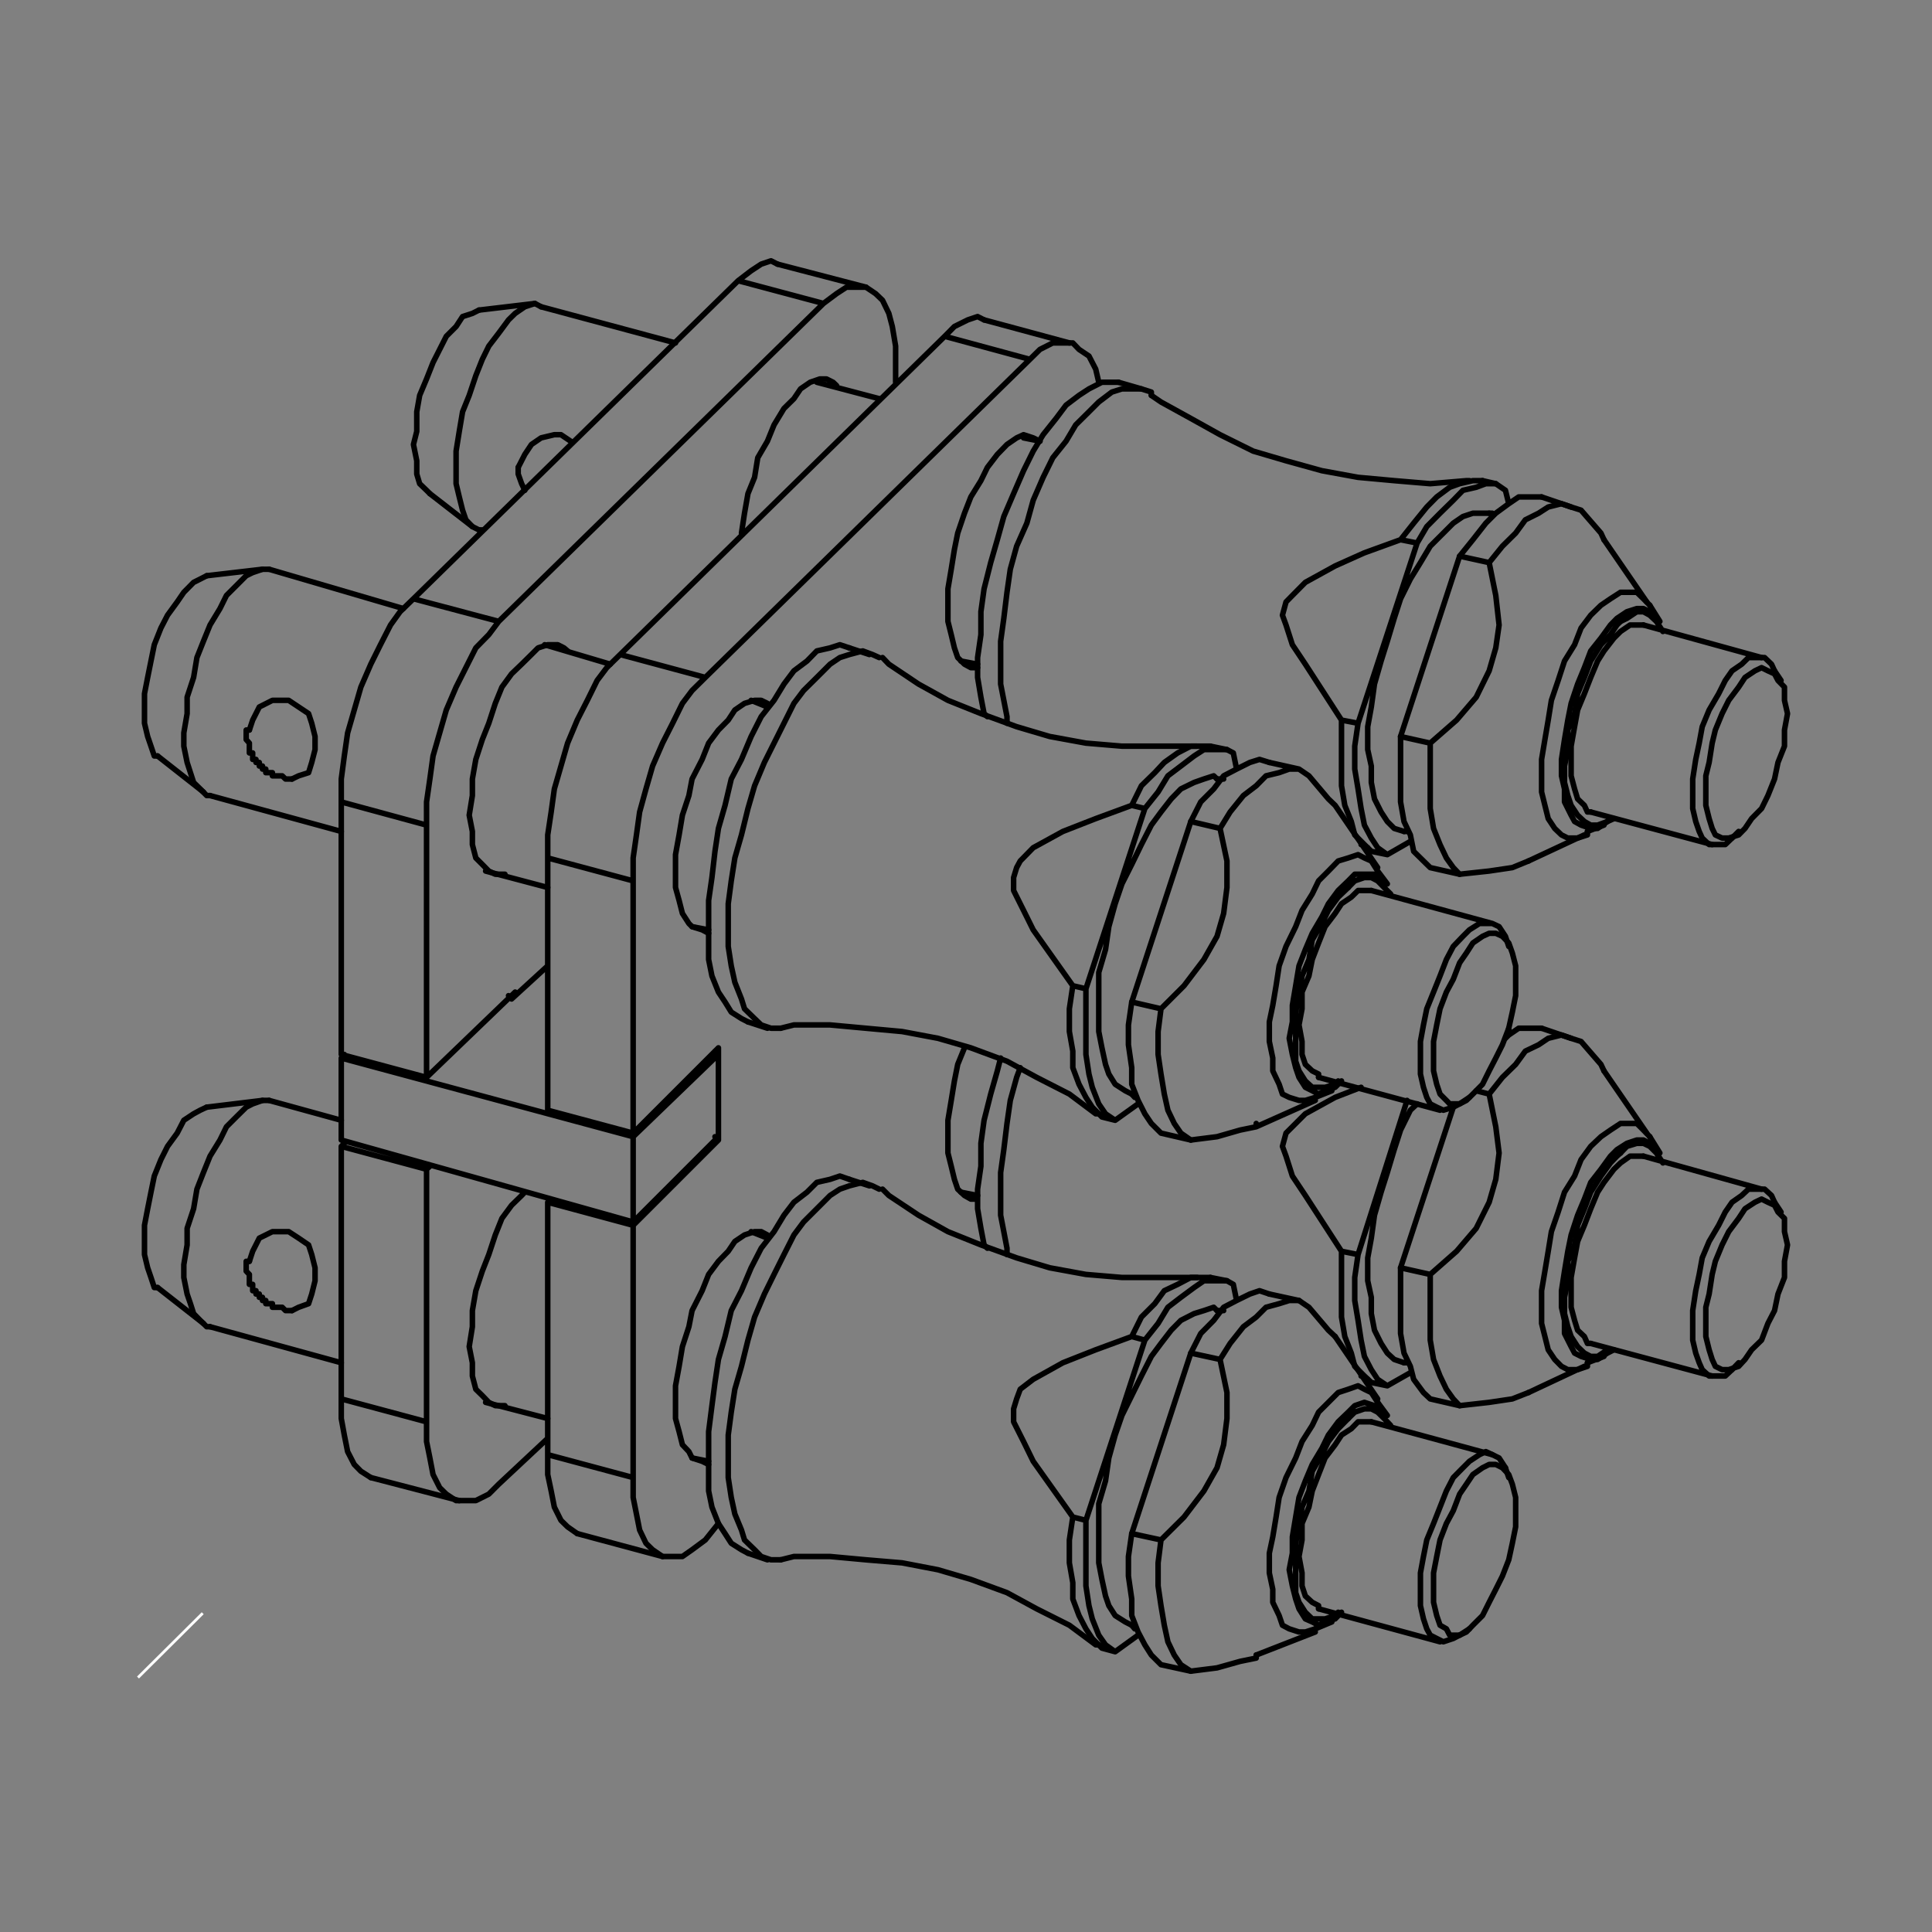 <?xml version="1.0" encoding="utf-8"?>
<!-- Generator: Adobe Illustrator 21.1.0, SVG Export Plug-In . SVG Version: 6.00 Build 0)  -->
<svg version="1.1" id="Ebene_1" xmlns="http://www.w3.org/2000/svg" xmlns:xlink="http://www.w3.org/1999/xlink" x="0px" y="0px"
	 viewBox="0 0 1400 1400" style="enable-background:new 0 0 1400 1400;" xml:space="preserve">
<rect x="0" y="0" width="1400" height="1400" fill="#808080" stroke="none"/>
<style type="text/css">
	.st0{fill:none;}
	.st1{fill:none;stroke:#000000;stroke-width:2;stroke-linecap:round;stroke-linejoin:round;stroke-miterlimit:10;stroke-width:4;}
	.st2{fill:none;stroke:#FFFFFF;stroke-width:2;stroke-miterlimit:10;}
</style>
<path class="st0" d="M1300,184.4H100v1031.2h1200V184.4L1300,184.4z"/>
<path class="st1" d="M910.3,816.5l42.8-19.1 M998.3,628.7l-30.8-45.1 M1057.7,799.9l7.1-4.7 M1093.3,685.8l-2.4-7.3 M1081.4,669.2
	l-87.7-23.9 M955.5,780.7l88,23.8 M867.5,540.7H813l-26.1-2.2l-26.2-4.8l-24-7.1l-25.9-9.5l-23.9-9.6l-21.3-11.8l-21.5-14.4
	l-4.6-4.8 M565.7,745.1l9.6-2.4h26.2l26,2.4l26.2,2.4l26,4.9l23.8,6.9l26.2,9.7l21.5,11.7l23.7,12.1l19.1,14.3h2.2 M953.1,795.2
	l12-4.8 M1005.3,640.5l-7-9.3 M886.7,564.5h-4.8 M820.1,792.8l2.2,2.4 M941.3,557.3l-21.5-4.8 M889.1,543.2l-12-2.5 M630,474.3
	l-14.5-4.8 M542,740.5l14.1,4.6 M556.1,512.3l-11.8-4.8 M442.2,481.3l-47.5-14.1 M292.3,441L195,412.5 M152.2,576.5l95.1,26
	 M351.9,631.2l45,11.9 M501.5,671.5l12,2.3 M180.7,529h-2.3v6.9l2.3,2.6v7.1h2.4v4.7h2.4v2.2h2.4v2.6h2.3v2.2h2.4v2.6h4.8v2.3h7.1
	l2.4,2.3h4.7 M190.2,412.5l-40.4,4.7 M114.2,547.8l33.2,26.1 M910.3,1199.3l42.8-16.7 M998.3,1013.7l-30.8-45.2 M1057.7,1184.9
	l7.1-4.6 M1093.3,1070.7l-2.4-7.1 M1081.4,1054.1l-87.7-23.8 M955.5,1165.8l88,23.9 M867.5,925.7H813l-26.1-2.2l-26.2-4.8l-24-7.2
	l-25.9-9.4l-23.9-9.6l-21.3-11.9l-21.5-14.3l-4.6-4.6 M565.7,1130.3l9.6-2.4h26.2l26,2.4l26.2,2.2l26,5l23.8,7l26.2,9.6l21.5,11.7
	l23.7,11.9l19.1,14.2h2.2 M953.1,1180.3l12-5 M1005.3,1025.7l-7-9.5 M886.7,949.7h-4.8 M820.1,1177.7l2.2,2.6 M941.3,942.4
	l-21.5-4.7 M889.1,928.1l-12-2.4 M630,859.3l-14.5-4.7 M542,1125.5l14.1,4.8 M556.1,897.2l-11.8-4.7 M247.3,811.8L195,797.4
	 M152.2,961.4l95.1,26.1 M351.9,1016.2l45,11.7 M501.5,1056.5l12,2.4 M180.7,914h-2.3v7.1l2.3,2.4v7.2h2.4v4.6h2.4v2.4h2.4v2.4h2.3
	v2.3h2.4v2.3h4.8v2.6h7.1l2.4,2.4h4.7 M190.2,797.4l-40.4,4.9 M114.2,933l33.2,26 M1107.6,623.9l40.5-18.9 M1193.3,436.2l-31-45.1
	 M1255.1,607.3l4.8-4.8 M1290.6,493.1l-4.7-7 M1276.5,476.5l-85.6-23.6 M1152.7,588.4l88,23.6 M1064.8,348.3h-2.2l-26.2,2.2
	l-26.1-2.2l-26.2-2.4l-26.2-4.8l-26-7.2l-23.8-7l-24-11.9l-21.2-11.8l-21.6-11.9l-7-4.8 M986.3,612l4.8,2.3v2.6 M1150.3,602.5
	l12-4.6 M1202.8,450.3l-7.3-11.7 M1081.4,371.9h-2.3 M1017.4,602.5h2.2 M1138.5,367.4l-21.4-7.3 M1083.9,350.5l-9.6-2.2
	 M827.1,281.8l-16.6-4.8 M753.6,319.7l-11.9-2.4 M637.1,288.9L591.9,277 M489.5,248.5l-97.4-26.2 M347.1,384h2.4 M696.3,479
	l12.1,2.3 M375.5,338.7v4.8l2.5,7l2.3,4.8 M387.6,219.9l-40.5,4.8 M311.5,357.7l30.8,23.9 M1107.6,1009.1l40.5-19 M1193.3,821.1
	l-31-45.1 M1255.1,992.5l4.8-5 M1290.6,878.3l-4.7-7.1 M1276.5,861.7l-85.6-23.9 M1152.7,973.5l88,23.6 M986.3,997.1l4.8,2.4v2.3
	 M1150.3,987.5l12-4.6 M1202.8,835.5l-7.3-11.8 M1017.4,987.5h2.2 M1138.5,752.4l-21.4-7.3 M696.3,863.9l12.1,2.4 M418.3,1111.3
	l61.8,16.6 M774.9,248.5l-61.8-16.7 M268.7,1070.7l64.1,16.7 M627.5,208.1l-64.1-16.7 M955.5,792.8l-4.6-2.4l-5-2.5l-4.6-7.2l-2.4-7
	l-2.4-9.6l-2.3-11.7l2.3-11.9v-12l2.4-14.2l2.4-14.4l4.6-11.8l5-11.8l7-11.9l4.7-9.5l7.1-9.6l7.3-7l4.7-4.8H996l4.8,2.4l2.2,4.6h2.3
	 M938.9,733.4V769l2.4,7l4.6,7.3l5,4.6h9.3l7.3-2.2l2.2-2.4 M1007.7,647.8l-4.7-4.7l-4.7-4.8l-4.6-2.4h-5l-7,2.4l-4.7,4.8
	 M955.5,1177.7l-4.6-2.4l-5-2.2l-4.6-7.3l-2.4-7.1l-2.4-9.5l-2.3-11.7l2.3-12v-11.8l2.4-14.4l2.4-14.2l4.6-12l5-11.9l7-11.7l4.7-9.6
	l7.1-9.6l7.3-7l4.7-4.7l7-2.4l7.3,2.4l4.8,2.3l2.2,4.8h2.3 M938.9,1118.3v35.8l2.4,7l4.6,7.2l5,4.8h9.3l7.3-2.4l2.2-2.4
	 M1007.7,1032.9l-4.7-5l-4.7-4.6l-4.6-2.4h-5l-7,2.4l-4.7,4.6 M1152.7,600.3l-7-2.4l-4.7-2.6l-2.5-4.6l-4.8-9.6v-9.4l-2.2-9.5v-11.9
	l2.2-14.4l2.4-14.1l2.4-12.1l4.7-14l4.9-11.9l4.6-12.1l7.4-9.3l6.9-9.5l4.7-4.8l7.2-4.8l7.2-2.3h4.8l4.6,2.3l4.8,4.8l2.5,2.2
	 M1136.1,543.2l-2.4,11.9V567l2.4,9.5l2.4,7.1l4.7,7.1l4.9,4.6l4.6,2.6h5l7.1-2.6l2.2-2.1 M1205,457.6l-4.7-7.3l-4.8-4.5l-4.6-2.5
	h-4.8l-7.2,4.8l-4.6,2.2 M1152.7,985.1l-7-2.2l-4.7-2.4l-2.5-4.7l-4.8-9.5v-9.5l-2.2-9.5v-12l2.2-14.2l2.4-14.4l2.4-11.8l4.7-14.3
	l4.9-11.7l4.6-12.1l7.4-9.5l6.9-9.5l4.7-4.7l7.2-4.6l7.2-2.4h4.8l4.6,2.4l4.8,4.6l2.5,2.4 M1136.1,928.1l-2.4,12v11.8l2.4,9.5
	l2.4,7.1l4.7,7.3l4.9,4.7l4.6,2.4h5l7.1-4.8h2.2 M1205,842.7l-4.7-7.2l-4.8-4.8l-4.6-2.2h-4.8l-7.2,2.2l-4.6,4.8 M862.9,826.1
	l19-2.4l16.7-4.8l11.7-2.4v-2.4 M862.9,826.1l-7.2-5l-4.8-7l-4.6-9.6l-2.6-11.7l-2.4-14.5l-2.1-14.2v-16.6l2.1-16.5 M884.1,600.3
	l5,23.6v19.2l-2.4,18.8l-4.8,16.6l-9.5,16.8l-14.4,19L841.3,731 M884.1,600.3l7.3-11.9l9.6-11.9l9.3-7.1l7.1-7.2l9.5-2.3l7.3-2.6
	h7.1l7.2,4.9 M967.5,583.6l-4.9-4.7l-14.1-16.7 M953.1,795.2l-7.2,2.2h-4.6l-7.1-2.2l-4.9-2.4l-2.4-7.1l-4.6-9.7v-9.3l-2.5-12v-14.2
	l2.5-12l2.4-14.2l2.2-14.4l5-14.1l7-14.3l4.6-11.8l7.4-11.9l4.6-9.5l7.1-7.1l7.1-7.3l7.3-2.2l7.1-2.4l4.6,2.4l5,2.2l4.6,7.3
	 M841.3,731l-21.2-4.9l42.8-130.8l21.2,5 M1057.7,799.9l-4.6,2.4l-7.2,2.2l-4.8-2.2l-4.7-2.4l-2.5-4.7l-2.4-7.3l-2.2-9.6v-23.6
	l2.2-12l2.4-11.7l4.9-12.1l4.7-11.7l4.6-11.9l5-9.5l7-7.3l4.7-4.7l7.3-4.6h9.3l4.9,2.3l4.6,7"/>
<path class="st1" d="M1098.3,721.5l-2.4,11.9l-2.6,11.7l-4.6,12l-4.8,9.6l-4.8,9.3l-4.8,9.7l-7,7.1l-4.7,4.6l-4.9,2.5h-7.2l-2.4-2.5
	l-4.6-4.6l-2.4-7.1l-2.3-9.7v-21.3l2.3-12l2.4-11.7l4.6-12.1l5-9.3l4.6-11.9l4.9-7.1l4.7-7.3l7-4.8l4.8-2.2h4.8l4.8,2.2l4.6,4.8
	l2.6,7.3l2.4,9.3v9.7L1098.3,721.5z M955.5,780.7v-2.4l-4.6-2.3l-5-4.7l-2.4-7.2v-9.4l-2.2-12l2.2-11.7v-12.1l5-11.7l2.4-11.9
	l4.6-12l4.7-11.8l7.3-9.6l4.6-7l7.1-4.8l4.9-4.8h9.6 M565.7,745.1h-7l-7.1-2.4l-4.8-4.6l-7.3-7.1l-2.2-7.1l-4.8-12.1l-2.6-11.9
	l-2.2-14.1v-30.9l2.2-16.6l2.6-16.6l4.8-16.7l4.7-19.1l4.8-16.5l7.1-16.9l7-14l7.2-14.4l7.2-14.4l7-9.3l9.6-9.5l9.6-9.6l7.1-4.8
	l6.9-2.2l9.7-2.6l7,2.6l4.9,2.2 M877.1,540.7h-14.2l-9.5,4.9l-9.7,6.9l-6.9,7.4l-9.7,9.5l-7,14.2 M777.4,714.3l-28.7-40.5l-7-14.1
	l-7.2-14.4v-9.4l2.2-7.2l2.6-4.8l9.4-9.6l21.5-11.8l23.8-9.3l26.1-9.6 M777.4,714.3l-2.5,16.7v16.5l2.5,14.2v12l4.5,12l5,9.5
	l4.6,7.1l7,7.1 M786.9,716.5l-9.5-2.2 M820.1,583.6l9.5,2.3l-42.7,130.6 M820.1,792.8l-4.7-2.4l-7.3-4.7l-4.6-7.4l-2.4-7l-2.6-12
	l-2.3-11.8v-42.8l4.9-16.6l2.4-16.6l4.6-16.6l4.9-14.4l7.1-14.1l7-14.4l7.2-14.1l7-9.5l7.4-9.5l7-7.2l9.6-4.7l7.1-2.5l7.1-2.3
	l2.4,2.3 M829.6,585.9l9.6-12l7.1-11.7l9.4-7.1l9.6-7.3l7.1-4.6h16.7l4.6,2.4 M896.1,557.3l-2.4-11.7 M808.1,811.8l16.6-11.9
	 M808.1,811.8l-7-4.7l-4.9-7.2l-4.7-12l-2.4-9.6l-2.2-14.2v-47.6 M972.1,783.3l-4.6,4.6l-7.3,2.5l-4.7,2.4 M977,643.1l-7.3,7
	l-7.1,9.6l-4.7,9.5l-7,11.9l-2.4,14.2l-5,11.9l-2.2,14.3l-2.4,11.9 M841.3,821.1l21.6,5 M841.3,821.1l-7-7l-4.7-7l-4.9-9.7
	l-4.6-11.7v-12l-2.4-16.6v-14.4l2.4-16.6 M862.9,595.3l7.2-14.2l9.4-9.4l7.2-9.5l9.4-4.9l9.6-4.8l7-2.2l7.1,2.2 M798.5,809.4
	l9.6,2.4 M542,740.5l-4.7-2.4l-7.4-4.7l-4.5-7.3l-4.8-7.2l-4.7-11.7l-2.4-11.9v-42.8l2.4-16.6l2.2-19l2.5-16.6l4.8-16.7l4.5-19.1
	l7.4-14.2l7-16.6l7.3-14.4l9.3-11.8l7.2-11.8l7.2-9.6l9.5-7.1l7.1-7.3l9.6-2.2l7.1-2.3l6.9,2.3 M195,412.5h-4.8l-7.1,2.4l-4.7,2.3
	l-7.2,7.2l-7.1,7.1l-4.7,9.5l-7.2,11.9l-4.8,11.8l-4.7,11.8l-2.4,14.4l-4.7,14.3v11.9l-2.4,14v9.6l2.4,11.8l2.4,7.4l2.3,7.1l4.8,4.7
	l4.7,4.8h2.4 M209.2,507.5l7.2,4.8l7.2,4.8l2.3,7l2.4,9.6v9.5l-2.4,9.3l-2.3,7.4l-7.2,2.3l-4.8,2.3 M180.7,529l2.4-7.2l4.8-9.5
	l9.5-4.8h11.8 M114.2,547.8h-2.4l-2.4-7.1l-2.4-7l-2.3-9.6v-21.4l2.3-11.8l2.4-11.9l2.4-11.8l4.8-12.1l4.8-9.3l7-9.6l4.8-7l7.1-7.2
	l4.8-2.4l4.7-2.4 M862.9,1211l19-2.4l16.7-4.7l11.7-2.4v-2.2 M862.9,1211l-7.2-4.7l-4.8-7l-4.6-9.6l-2.6-12l-2.4-14.2l-2.1-14.3
	v-16.7l2.1-16.6 M884.1,985.1l5,24v18.8l-2.4,19l-4.8,16.7l-9.5,16.8l-14.4,18.9l-16.7,16.6 M884.1,985.1l7.3-11.6l9.6-12.1l9.3-7
	l7.1-7.1l9.5-2.6l7.3-2.3h7.1l7.2,4.9 M967.5,968.5l-4.9-4.6l-14.1-16.6 M953.1,1180.3l-7.2,2.3h-4.6l-7.1-2.3l-4.9-2.6l-2.4-7
	l-4.6-9.6v-9.4l-2.5-11.9v-14.3l2.5-11.8l2.4-14.4l2.2-14.2l5-14.4l7-14.2l4.6-11.9l7.4-11.7l4.6-9.6l7.1-7.1l7.1-7.1l7.3-2.4
	l7.1-2.5l4.6,2.5l5,2.4l4.6,7.1 M841.3,1115.9l-21.2-4.6l42.8-130.8l21.2,4.6 M1057.7,1184.9l-4.6,2.4l-7.2,2.4l-4.8-2.4l-4.7-2.4
	l-2.5-4.6l-2.4-7.2l-2.2-9.6v-23.7l2.2-11.9l2.4-12l4.9-11.9l4.7-11.9l4.6-11.7l5-9.7l7-7.1l4.7-4.7l7.3-4.8l4.6-2.2l4.7,2.2
	l4.9,2.4l4.6,7.1"/>
<path class="st1" d="M1098.3,1106.4l-2.4,11.9l-2.6,12l-4.6,11.8l-4.8,9.6l-4.8,9.4l-4.8,9.6l-7,7l-4.7,4.9l-4.9,2.3h-7.2l-2.4-4.6
	l-4.6-2.6l-2.4-7l-2.3-9.6v-21.3l2.3-11.9l2.4-12l4.6-11.9l5-9.3l4.6-12l4.9-7.2l4.7-7l7-4.9l4.8-2.4h4.8l4.8,2.4l4.6,4.9l2.6,7
	l2.4,9.6v9.6L1098.3,1106.4z M955.5,1165.8v-2.3l-4.6-2.4l-5-4.6l-2.4-7.3v-9.4l-2.2-11.9l2.2-12V1104l5-11.9l2.4-11.7l4.6-11.9
	l4.7-12l7.3-9.6l4.6-7l7.1-4.6l4.9-5h9.6 M565.7,1130.3h-7l-7.1-2.4l-4.8-4.9l-7.3-7.1l-2.2-7.2l-4.8-11.6l-2.6-12l-2.2-14.4v-30.8
	l2.2-16.6l2.6-16.6l4.8-16.6l4.7-19l4.8-16.7l7.1-16.7l7-14.2l7.2-14.4l7.2-14.2l7-9.4l9.6-9.6l9.6-9.6l7.1-4.6l6.9-2.4l9.7-2.5
	l7,2.5l4.9,2.4 M877.1,925.7h-14.2l-9.5,5l-9.7,4.6l-6.9,9.4l-9.7,9.7l-7,14.1 M777.4,1099.3l-28.7-40.4l-7-14.3l-7.2-14.3v-9.4
	l2.2-7.2l2.6-7l9.4-7.2l21.5-12l23.8-9.4l26.1-9.6 M777.4,1099.3l-2.5,16.6v16.6l2.5,14.4v11.8l4.5,12l5,9.6l4.6,7l7,7
	 M786.9,1101.7l-9.5-2.4 M820.1,968.5l9.5,2.6l-42.7,130.6 M820.1,1177.7l-4.7-2.4l-7.3-4.6l-4.6-7.2l-2.4-7l-2.6-12l-2.3-12v-42.8
	l4.9-16.6l2.4-16.6l4.6-16.6l4.9-14.2l7.1-14.4l7-14.2l7.2-14.2l7-9.4l7.4-9.6l7-7.1l9.6-4.9l7.1-2.2l7.1-2.4l2.4,2.4 M829.6,971.1
	l9.6-12.1l7.1-11.7l9.4-7.2l9.6-7.1l7.1-4.9h16.7l4.6,2.6 M896.1,942.4l-2.4-11.7 M808.1,1196.9l16.6-12 M808.1,1196.9l-7-5l-4.9-7
	l-4.7-11.8l-2.4-9.6l-2.2-14.3v-47.5 M972.1,1168.3l-4.6,4.8l-7.3,2.2l-4.7,2.4 M977,1027.9l-7.3,7.4l-7.1,9.3l-4.7,9.5l-7,12
	l-2.4,14.3l-5,11.7l-2.2,14.3l-2.4,11.9 M841.3,1206.3l21.6,4.7 M841.3,1206.3l-7-7l-4.7-7.4l-4.9-9.3l-4.6-11.9v-12l-2.4-16.6
	v-14.2l2.4-16.6 M862.9,980.5l7.2-14.2l9.4-9.5l7.2-9.5l9.4-4.9l9.6-4.7l7-2.4l7.1,2.4 M798.5,1194.3l9.6,2.6 M542,1125.5l-4.7-2.5
	l-7.4-4.7l-4.5-7l-4.8-7.3l-4.7-11.9l-2.4-11.7v-43l2.4-18.8l2.2-16.8l2.5-16.7l4.8-16.6l4.5-18.8l7.4-14.4l7-16.6l7.3-14.2l9.3-12
	l7.2-11.9l7.2-9.4l9.5-7.3l7.1-7.1l9.6-2.2l7.1-2.4l6.9,2.4 M195,797.4h-4.8l-7.1,2.5l-4.7,2.4l-7.2,7.1l-7.1,7.1l-4.7,9.6
	l-7.2,11.7l-4.8,11.9l-4.7,12l-2.4,14.2l-4.7,14.2v12l-2.4,14.3v9.3l2.4,12l2.4,7l2.3,7.2l4.8,4.9l4.7,4.6h2.4 M209.2,892.5l7.2,4.7
	l7.2,4.9l2.3,7l2.4,9.6v9.4l-2.4,9.6l-2.3,7l-7.2,2.6l-4.8,2.4 M180.7,914l2.4-7.3l4.8-9.5l9.5-4.7h11.8 M114.2,933h-2.4l-2.4-7.3
	l-2.4-7l-2.3-9.6v-21.2l2.3-12l2.4-12l2.4-11.7l4.8-11.9l4.8-9.6l7-9.6l4.8-9.3l7.1-4.7l4.8-2.6l4.7-2.2 M1057.7,633.5l21.4-2.3
	l16.8-2.5l11.7-4.8 M1057.7,633.5l-4.6-4.8l-5-7l-4.6-9.7l-4.7-11.7l-2.4-14.4v-47.4 M1079.1,407.7l4.8,23.8l2.4,21.4l-2.4,16.6
	l-4.8,16.6l-9.4,19.1l-14.2,16.6l-19.1,16.7 M1079.1,407.7l9.6-11.9l9.6-9.5l7-9.6l9.6-4.8l7-4.5l9.6-2.4l7,2.4l7.2,2.3
	 M1162.3,391.1l-2.2-4.8l-14.4-16.6 M1150.3,602.5v2.5l-7.1,2.3h-7.1l-4.6-2.3l-4.9-4.7l-4.7-7.1l-2.4-9.6l-2.4-9.7v-23.6l2.4-14.4
	l2.4-14.1l2.3-14.3l4.9-14.4l4.6-14.1l7.3-11.8l4.7-12.1l7-9.3l7.4-7.2l6.9-4.7l7.3-4.7h11.8l4.8,4.7l4.6,4.7 M1036.4,538.5
	l-21.5-4.8l42.8-130.7l21.4,4.7 M1255.1,607.3l-4.9,4.7h-11.7l-5-4.7l-2.2-4.8l-2.5-7.2l-2.2-9.4v-21.4l2.2-14.2l2.5-11.8l2.2-11.9
	l5-12.1l6.9-11.8l4.8-9.6l4.9-7l7-4.8l4.9-4.8h11.7l5,4.8l2.2,4.8"/>
<path class="st1" d="M1293.1,529v11.7l-4.7,11.8l-2.5,12l-4.8,12l-4.6,9.4l-7.2,7.3l-4.8,7.1l-4.6,4.7l-7.2,2.3h-4.8l-4.9-2.3
	l-2.3-4.7l-2.2-7.1l-2.4-9.6v-21.4l2.4-9.7l2.2-14l2.3-9.5l4.9-11.9l4.8-9.6l7.2-9.6l4.6-7l7.2-4.8l4.8-2.3l4.6,2.3l4.8,2.2l2.5,4.8
	l4.7,4.8v9.6l2.2,9.6L1293.1,529z M1152.7,588.4h-2.4l-2.2-4.8l-4.9-4.7l-2.2-7.2l-2.5-9.5v-21.5l2.5-14.1l2.2-12.1l4.9-11.8
	l4.6-11.8l5-11.9l4.6-7.3l7.2-9.3l4.8-4.8l6.9-4.7h9.7 M729.7,524.1v-4.8l-2.3-11.8l-2.3-11.8v-31l2.3-16.6l2.3-18.9l2.4-16.7
	l4.6-16.7l7.4-16.7l4.6-16.6l7.2-16.6l7-14.2l9.6-12l7-11.8l9.6-9.5l7.1-7.1l9.5-7.2l7.3-2.3h14.1l7.2,2.3v2.4 M1074.3,348.3h-7
	l-9.6,2.2l-7.2,2.6l-9.4,7l-7.2,7.3l-9.5,11.7l-9.5,12 M972.1,521.8l-26.2-40.5l-9.4-14.1l-4.6-14.3l-2.6-7.1l2.6-9.6l4.6-4.7
	l9.4-9.5l21.6-11.9l21.2-9.5l26.2-9.5 M972.1,521.8v47.6l2.4,14.2l4.7,11.7l2.5,9.7l7,7l5,4.9 M984.1,524.1l-12-2.3 M1014.9,391.1
	l12,2.4l-42.8,130.6 M1017.4,602.5l-7.1-2.2l-5-5l-4.5-6.9l-4.8-9.5l-2.3-11.9v-11.9l-2.6-11.9v-16.6l2.6-14.3l2.3-16.6l4.8-16.7
	l4.5-14.3l5-16.6l4.6-14.2l7.1-14.3l7.3-11.9l7.1-11.9l9.5-9.5l7.2-7.2l7-4.8l7.2-2.4h11.8 M1026.9,393.5l7-11.9l9.6-9.7l9.6-9.4
	l7-7.2l9.6-2.2l7-2.6h7.2l7,4.8 M1093.3,365l-2.4-9.7 M1005.3,619.3l16.7-9.6 M1005.3,619.3l-7-5l-4.6-7l-5-9.4l-2.4-12l-2.2-14.2
	l-2.4-14.4v-16.6l2.4-16.6 M1169.5,593.2l-4.7,2.1l-7.1,5h-5 M1174.3,450.3l-2.6,2.6l-4.7,7l-6.9,7.3l-7.4,11.8l-4.6,11.9l-4.9,11.8
	l-2.2,14.4l-4.9,11.9v14.2 M1036.4,628.7l21.3,4.8 M1036.4,628.7l-4.9-4.8l-7.1-7L1022,605l-4.6-9.7l-2.5-14.2v-47.4 M1057.7,403
	l9.6-11.9l9.4-12l7.2-7.2l9.4-6.9l7.2-4.9h16.6 M993.7,616.9l11.6,2.4 M715.5,519.3l-2.4-2.2l-2.3-11.9l-2.4-14.3v-14.4l2.4-16.6
	v-16.6l2.3-16.6l4.8-19l4.8-16.6l4.7-16.8l7.1-16.6l7.2-16.6l7-14.2l7.2-11.9l9.4-11.8l7.2-9.6l9.4-7.1l7.2-4.7l9.4-4.8h12
	 M392.1,222.3l-4.5-2.4l-7.3,2.4l-7,4.8l-4.8,4.7l-7.1,9.6l-7.2,9.4l-4.7,9.6l-4.7,11.8l-4.8,14.3l-4.8,11.9l-2.4,14.2l-2.3,14.3
	v23.6l2.3,9.6l2.4,9.6l2.4,7l4.7,4.9l4.8,2.4 M406.5,315l7,4.7 M375.5,338.7l4.8-9.4l4.8-7.2l7-4.8l9.6-2.3h4.8 M311.5,357.7
	l-2.4-2.4l-5-4.8l-2.1-7v-9.6l-2.4-11.8l2.4-9.5v-14.2l2.1-11.9l5-11.9l4.7-11.9l4.8-9.5l4.8-9.5l7.1-7.1l4.7-7.2l7.1-2.3l4.8-2.4
	 M1057.7,1018.6l21.4-2.4l16.8-2.5l11.7-4.6 M1057.7,1018.6l-4.6-4.9l-5-7l-4.6-9.6l-4.7-12l-2.4-14v-47.6 M1079.1,792.8l4.8,23.7
	l2.4,19l-2.4,19.1l-4.8,16.6l-9.4,18.9l-14.2,16.6l-19.1,16.8 M1079.1,792.8l9.6-12.1l9.6-9.4l7-9.6l9.6-4.6l7-4.7l9.6-2.4l7,2.4
	l7.2,2.3 M1162.3,776l-2.2-4.7l-14.4-16.6 M1150.3,987.5v2.6l-7.1,2.4h-7.1l-4.6-2.4l-4.9-5l-4.7-7l-2.4-9.6l-2.4-9.5v-23.7
	l2.4-14.2l2.4-14.4l2.3-14.2l4.9-14.2l4.6-14.4l7.3-11.7l4.7-11.9l7-9.6l7.4-7l6.9-4.8l7.3-4.8h11.8l4.8,4.8l4.6,4.8 M1036.4,923.5
	l-21.5-4.8l38.2-116.4 M1069.7,790.4l9.4,2.4 M1255.1,992.5l-4.9,4.6h-11.7l-5-4.6l-2.2-5l-2.5-7l-2.2-9.4v-21.4l2.2-14.4l2.5-11.8
	l2.2-12l5-11.9l6.9-11.7l4.8-9.6l4.9-7.1l7-4.9l4.9-4.6h11.7l5,4.6l2.2,4.9"/>
<path class="st1" d="M1293.1,914v11.7l-4.7,12l-2.5,12l-4.8,9.3l-4.6,12.1l-7.2,7l-4.8,7l-4.6,5l-7.2,2.4h-4.8l-4.9-2.4l-2.3-5
	l-2.2-7l-2.4-9.6v-21.2l2.4-9.6l2.2-14.2l2.3-9.5l4.9-11.9l4.8-9.6l7.2-9.6l4.6-7l7.2-4.7l4.8-2.3l4.6,2.3l4.8,2.2l2.5,4.9l4.7,4.6
	v9.6l2.2,9.6L1293.1,914z M1152.7,973.5h-2.4l-2.2-5l-4.9-4.6l-2.2-7.1l-2.5-9.5v-21.6l2.5-14.2l2.2-11.9l4.9-11.7l4.6-12l5-12
	l4.6-7.1l7.2-9.5l4.8-4.6l6.9-4.9h9.7 M729.7,909.1v-4.6l-2.3-12l-2.3-11.9v-30.9l2.3-16.6l2.3-19l2.4-16.7l4.6-16.7l2.6-7
	 M972.1,906.7l-26.2-40.4l-9.4-14.1l-4.6-14.4l-2.6-7.1l2.6-9.6l4.6-4.6l9.4-9.4l21.6-11.9l18.8-7.3 M972.1,906.7v47.7l2.4,14.1
	l4.7,12l2.5,9.6l7,7l5,4.7 M984.1,909.1l-12-2.4 M1019.6,797.4l-35.5,111.7 M1017.4,987.5l-7.1-2.4l-5-4.6l-4.5-7l-4.8-9.6l-2.3-12
	v-11.8l-2.6-12v-16.6l2.6-14.3l2.3-16.6l4.8-16.7l4.5-14.2l5-16.6l4.6-14.2l7.1-14.4l4.9-4.6 M1093.3,750v-4.9 M1005.3,1004.2
	l16.7-9.5 M1005.3,1004.2l-7-4.7l-4.6-7l-5-9.6l-2.4-11.8l-2.2-14.3l-2.4-14.4v-16.7l2.4-16.6 M1169.5,978.1l-4.7,2.4l-7.1,4.6h-5
	 M1174.3,835.5l-2.6,2.3l-4.7,4.9l-6.9,9.5l-7.4,11.7l-4.6,12l-4.9,12l-2.2,14.2l-4.9,11.9v14.1 M1036.4,1013.7l21.3,4.9
	 M1036.4,1013.7l-4.9-4.6l-7.1-9.6l-2.4-9.4l-4.6-9.6l-2.5-14.2v-47.6 M1090.9,752.4l2.4-2.4l7.2-4.9h16.6 M993.7,1001.8l11.6,2.4
	 M715.5,904.5l-2.4-2.4l-2.3-12l-2.4-14.2v-14.2l2.4-16.6v-16.6l2.3-16.7l4.8-19l4.8-16.8l2.4-9.3 M556.1,894.9l-4.5-2.4h-4.8
	l-7.3,2.4l-7,4.7l-4.8,7.1l-7.1,7.3l-7.1,9.5l-4.7,11.8l-7.3,14.4l-2.3,11.7l-4.7,14.4l-2.4,14.3l-2.6,14.1v23.7l2.6,9.5l2.4,9.5
	l4.7,5l2.3,4.6l7.3,2.4l4.7,2.3 M753.6,319.7l-4.9-2.4l-7-2.3l-5,2.3l-7,4.8l-7,7.2l-7.2,9.4l-4.7,9.6l-7.3,11.8l-4.6,11.8
	l-4.9,14.4l-2.4,11.9l-2.3,14.3l-2.4,14.2v23.6l2.4,9.6l2.3,9.6l2.4,7l4.9,4.8l4.6,2.5h4.9 M458.8,887.9v182.8 M520.6,826.1
	l-61.8,61.8 M520.6,759.3v66.8 M458.8,821.1l61.8-61.8 M458.8,638.3v182.8 M511.1,490.9l-9.6,9.5l-7,9.3l-7.1,14.4l-7.3,14.4
	l-7.2,16.6l-4.8,16.6l-4.6,16.7l-2.3,16.6l-2.4,16.7v16.6 M746.3,260.4L511.1,490.9 M796.2,277l-2.2-9.5l-4.9-9.5l-7.2-4.8l-4.5-4.7
	h-14.5l-9.3,4.7l-7.3,7.2 M511.1,1115.9l9.5-11.9 M458.8,1070.7v14.4l2.4,12l2.3,11.6l4.6,9.6l4.8,4.7l7.2,4.9h14.4l7-4.9l9.6-7.1
	 M556.1,509.7l-4.5-2.2h-4.8l-7.3,2.2l-7,4.8l-4.8,7.3l-7.1,7.2l-7.1,9.5l-4.7,11.8l-7.3,14.2l-2.3,12l-4.7,14.2l-2.4,14.3
	l-2.6,14.3v23.8l2.6,9.4l2.4,9.4l4.7,7.3l2.3,2.3l7.3,2.3l4.7,2.5 M698.9,759.3l-4.9,12l-2.4,12l-2.3,14.1l-2.4,14.4v23.7l2.4,9.6
	l2.3,9.5l2.4,7.1l4.9,4.6l4.6,2.6h4.9 M511.1,490.9l-61.7-16.6 M458.8,638.3l-61.9-16.6 M449.4,474.3l-9.7,9.5l-7,9.3l-7.1,14.4
	l-7.3,14.3l-7,16.7l-4.8,16.6l-4.8,16.6l-2.3,16.7l-2.5,16.6v16.7 M458.8,821.1l-61.9-16.6 M396.9,621.7v182.8 M746.3,260.4
	l-61.7-16.7L449.4,474.3 M520.6,826.1l-2.5-2.4 M458.8,887.9l-61.9-16.7 M399.4,868.9l-2.5,2.3 M458.8,1070.7l-61.9-16.6
	 M396.9,871.2v197.3l2.5,11.9l2.3,11.7l4.8,9.6l4.8,4.7l7,4.9 M713.1,231.8l-4.7-2.4l-7.1,2.4l-9.7,4.8l-7,7.1 M340,590.7l2.3-14.2
	v-12l2.5-14.2l4.7-14.4l4.7-11.8l4.7-14.4l4.8-11.8l7-9.6l7.3-7l7.1-7l4.8-4.8l7-2.3h7.3l4.5,2.3l2.6,2.2 M365.9,633.5h-7l-4.7-2.3
	l-4.7-4.8l-4.7-4.7l-2.5-9.7v-9.5l-2.3-11.8 M396.9,1042.3l-35.5,33.2l-7.2,7.2l-9.4,4.7h-14.3l-7.1-4.7l-4.8-4.7l-4.8-9.5l-2.3-12
	l-2.4-11.9V847.3l2.4-2.2 M373.3,721.5v-2.6l-64.2,61.8V581.1l2.4-16.6l2.3-16.7l4.8-16.7l4.8-16.6l7.1-16.6l7.1-14.1l7.2-14.3
	l9.4-9.6l7.2-9.6l235.3-230.4l9.5-7.1l7.2-4.7h14.1l7,4.7l5,4.8l4.6,9.5l2.5,9.5l2.4,14.2V277 M537.3,386.3l2.2-14.4l2.5-14.2
	l4.8-11.8l2.3-14.2l7-12l4.8-11.8l7.2-11.9l7.2-7.1l4.8-7.1l7-4.8l7-2.4h4.8l4.8,2.4l2.5,2.4 M340,975.8l2.3-14.4v-11.7l2.5-14.4
	l4.7-14.2l4.7-12l4.7-14.2l4.8-12l7-9.5l7.3-7.1l2.3-2.4 M365.9,1018.6h-7l-4.7-2.4l-4.7-4.9l-4.7-4.6l-2.5-9.6v-9.6l-2.3-11.7
	 M247.3,581.1l61.8,16.8 M247.3,581.1v-16.6l2.2-16.7l2.4-16.7l4.8-16.6l4.8-16.6l7.2-16.6l7-14.1l7.3-14.3l6.9-9.6l9.7-9.4
	l61.8,16.4 M247.3,764.1l61.8,16.6 M247.3,764.1v-183 M534.9,203.4l61.8,16.5 M299.6,433.9l235.3-230.5 M247.3,1013.7l61.8,16.6
	 M247.3,830.7l61.8,16.6 M247.3,1013.7v-183l2.2-2.2 M268.7,1070.7l-7.2-4.6l-4.8-4.9l-4.8-9.3l-2.4-12l-2.2-12v-14.2 M534.9,203.4
	l9.4-7.2l7.3-4.8l7.1-2.4l4.7,2.4 M458.8,823.7v61.8 M458.8,823.7l61.8-59.6v59.6 M458.8,885.5l61.8-61.8 M247.3,766.7v59.4
	 M247.3,766.7l211.5,57 M247.3,826.1l211.5,59.4 M520.6,764.1l-2.5-2.4 M249.5,764.1l-2.2,2.6 M370.7,723.9l-2.2-2.4 M396.9,699.9
	l-26.2,24"/>
<path class="st2" d="M100,1215.6l46.9-46.6"/>
<path class="st0" d="M100,1215.6"/>
</svg>

